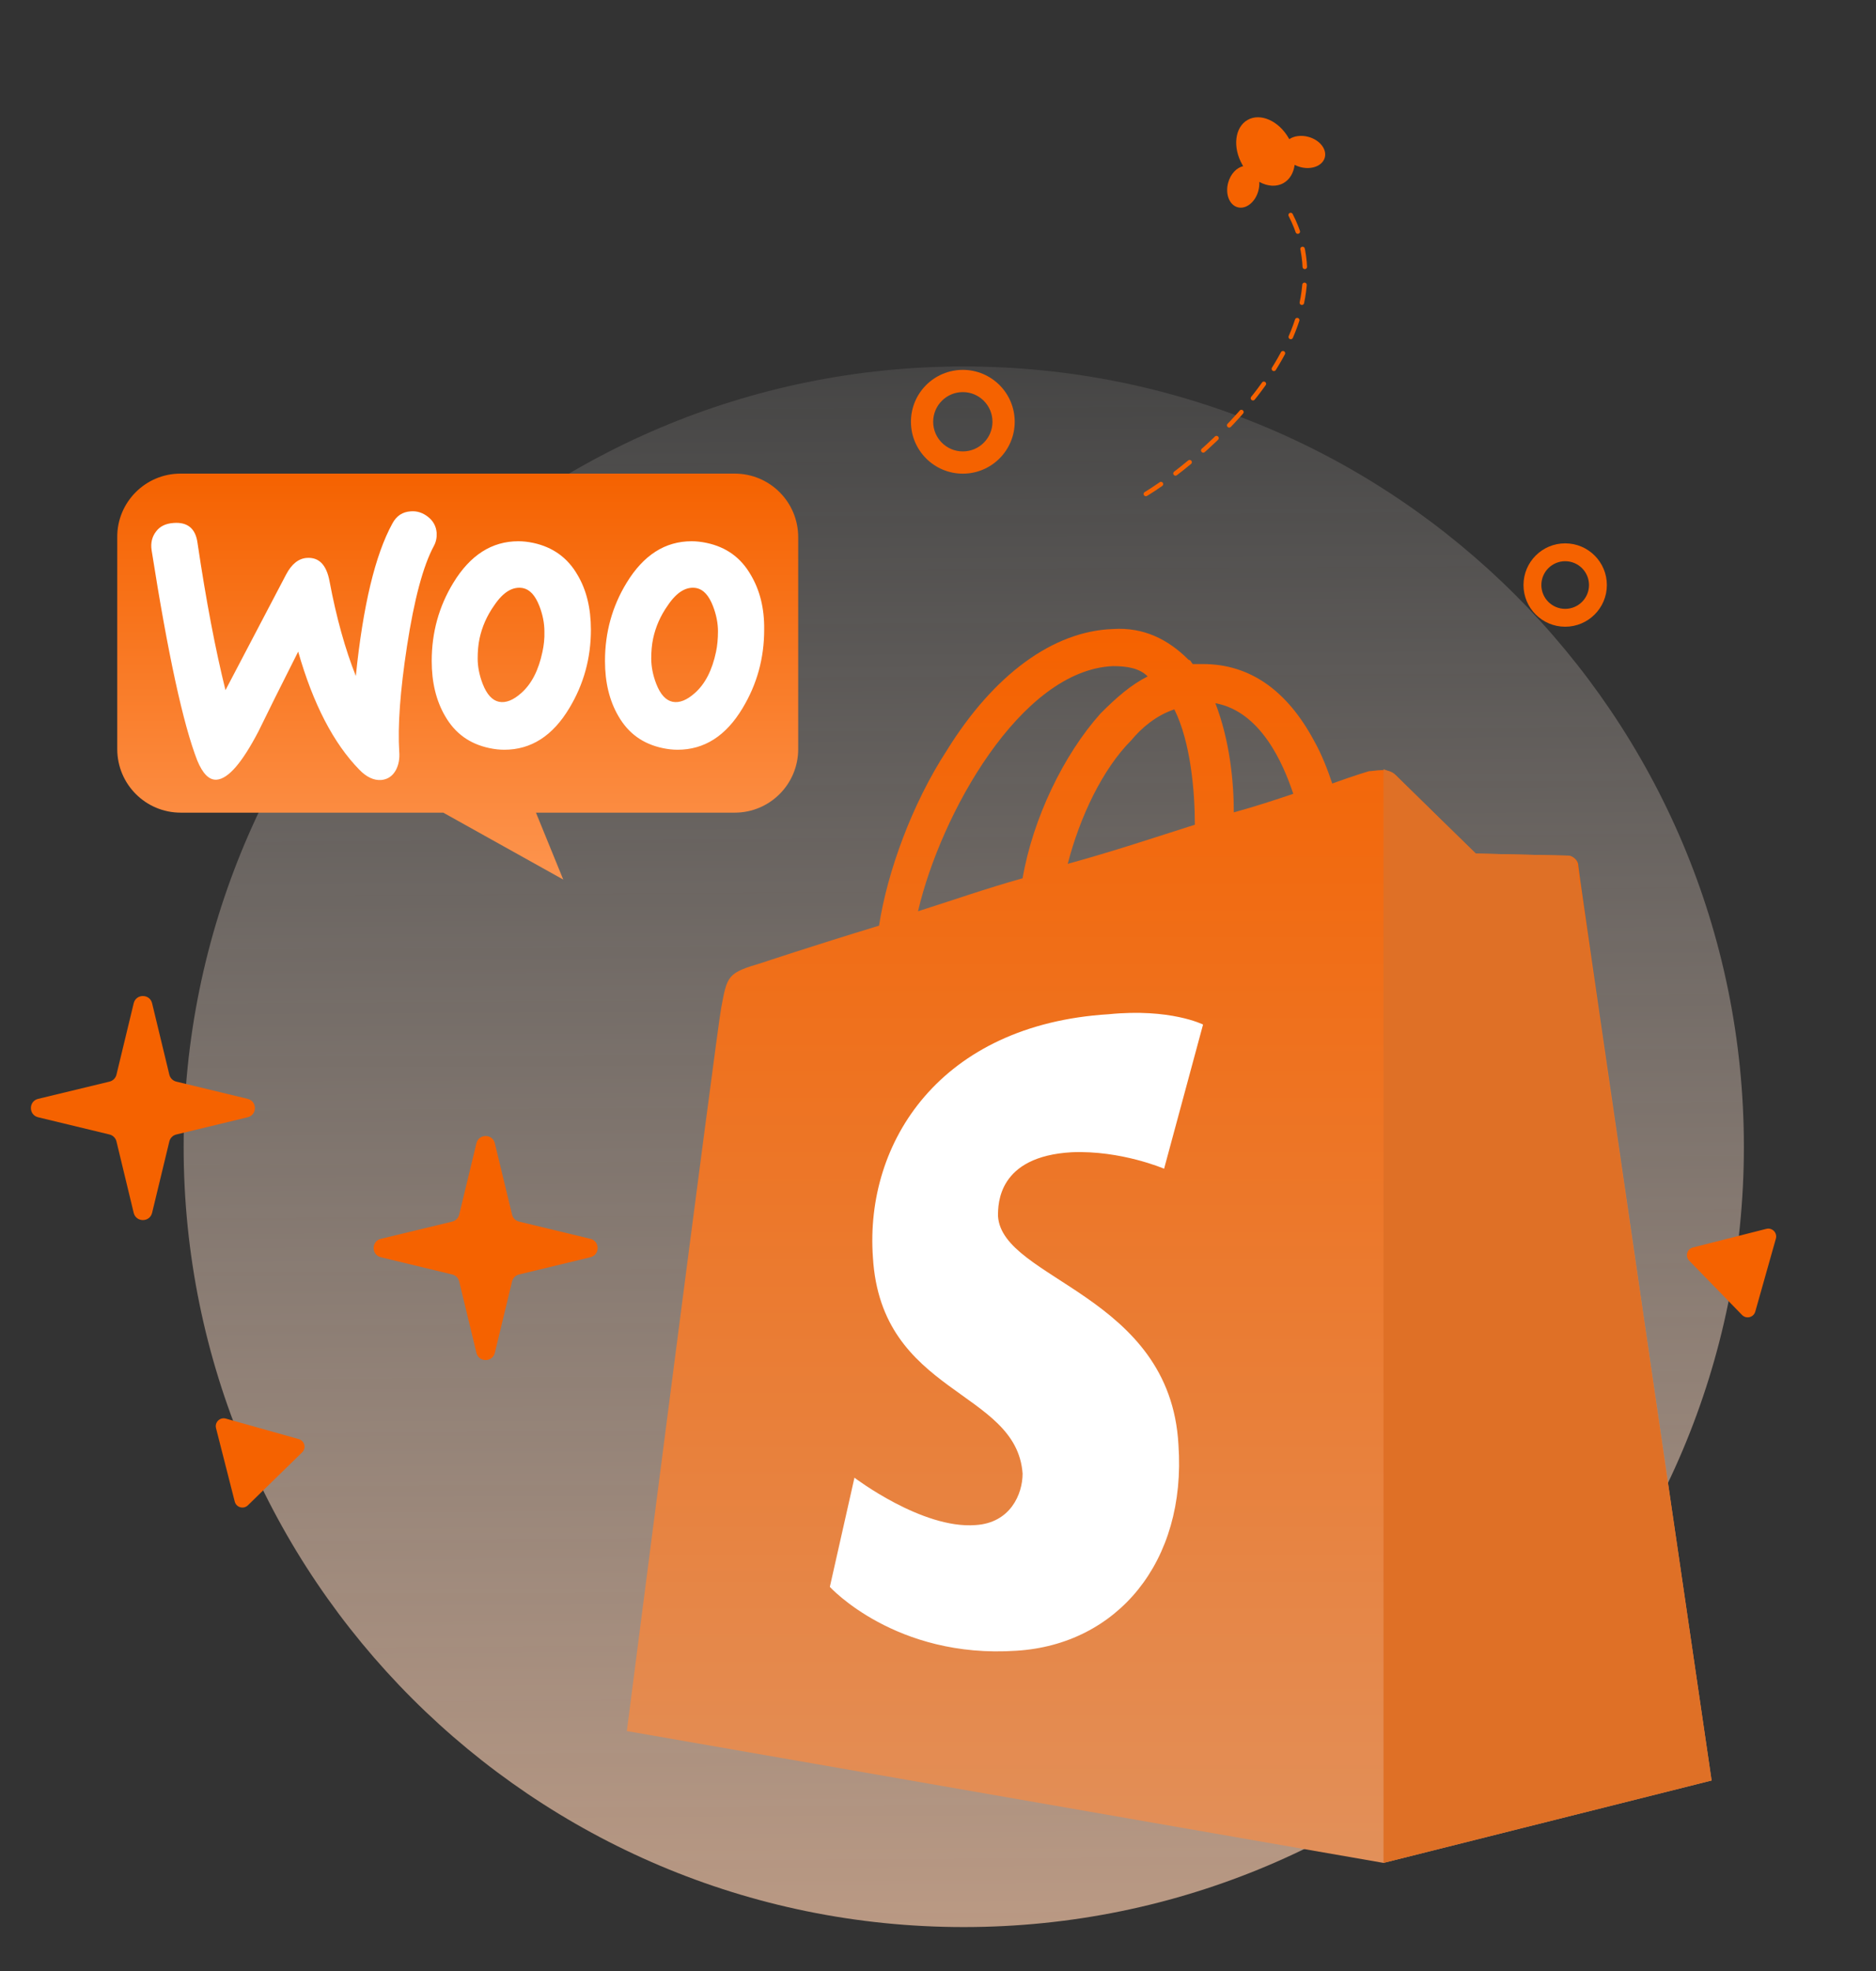 <svg width="416" height="437" viewBox="0 0 416 437" fill="none" xmlns="http://www.w3.org/2000/svg">
<rect x="0" y="0" width="416" height="437" fill="#333333" stroke="none"/>
<path d="M213.712 427.227C309.252 427.227 386.703 349.777 386.703 254.236C386.703 158.696 309.252 81.246 213.712 81.246C118.172 81.246 40.721 158.696 40.721 254.236C40.721 349.777 118.172 427.227 213.712 427.227Z" fill="url(#paint0_linear_22_79)"/>
<path fill-rule="evenodd" clip-rule="evenodd" d="M285.78 30.652C283.576 26.789 279.486 24.972 276.644 26.593C273.802 28.214 273.284 32.66 275.488 36.523C275.55 36.632 275.614 36.74 275.679 36.846C274.234 37.142 272.877 38.555 272.345 40.501C271.66 43.005 272.601 45.445 274.447 45.95C276.293 46.455 278.345 44.834 279.03 42.329C279.218 41.643 279.283 40.962 279.242 40.324C281.061 41.32 283.037 41.487 284.624 40.581C286.021 39.785 286.856 38.306 287.083 36.549C287.463 36.747 287.878 36.91 288.321 37.031C290.825 37.716 293.265 36.775 293.77 34.929C294.275 33.083 292.654 31.031 290.149 30.346C288.537 29.905 286.951 30.138 285.892 30.852C285.855 30.785 285.818 30.718 285.78 30.652Z" fill="#F56200"/>
<path d="M29.645 222.427C30.163 220.283 33.212 220.283 33.73 222.427L37.548 238.244C37.733 239.01 38.331 239.609 39.097 239.793L54.914 243.612C57.059 244.129 57.059 247.179 54.914 247.696L39.097 251.515C38.331 251.699 37.733 252.298 37.548 253.064L33.73 268.881C33.212 271.025 30.163 271.025 29.645 268.881L25.827 253.064C25.642 252.298 25.044 251.699 24.278 251.515L8.461 247.696C6.317 247.179 6.317 244.129 8.461 243.612L24.278 239.793C25.044 239.609 25.642 239.01 25.827 238.244L29.645 222.427Z" fill="#F56200"/>
<path d="M47.903 316.618C47.57 315.312 48.776 314.135 50.073 314.5L66.25 319.046C67.547 319.41 67.964 321.043 66.999 321.984L54.974 333.721C54.009 334.662 52.387 334.206 52.054 332.9L47.903 316.618Z" fill="#F56200"/>
<path d="M391.682 272.434C392.988 272.103 394.163 273.31 393.797 274.607L389.23 290.778C388.864 292.075 387.231 292.49 386.291 291.524L374.57 279.483C373.629 278.518 374.087 276.896 375.394 276.565L391.682 272.434Z" fill="#F56200"/>
<path fill-rule="evenodd" clip-rule="evenodd" d="M347.077 134.982C349.993 134.982 352.358 132.618 352.358 129.701C352.358 126.784 349.993 124.42 347.077 124.42C344.16 124.42 341.795 126.784 341.795 129.701C341.795 132.618 344.16 134.982 347.077 134.982ZM347.077 138.943C352.181 138.943 356.319 134.805 356.319 129.701C356.319 124.596 352.181 120.459 347.077 120.459C341.972 120.459 337.834 124.596 337.834 129.701C337.834 134.805 341.972 138.943 347.077 138.943Z" fill="#F56200"/>
<path d="M286.203 47.669C300.477 75.45 262.658 105.11 252.188 110.605" stroke="#F56200" stroke-linecap="round" stroke-linejoin="round" stroke-dasharray="4 4"/>
<g clip-path="url(#clip0_22_79)">
<path d="M40.014 105H162.926C170.706 105 177 111.302 177 119.093V166.071C177 173.861 170.706 180.163 162.926 180.163H118.848L124.901 195L98.293 180.163H40.074C32.294 180.163 26 173.861 26 166.071V119.093C25.94 111.369 32.234 105 40.014 105Z" fill="url(#paint1_linear_22_79)"/>
<path d="M34.596 117.847C35.453 116.679 36.746 116.063 38.462 115.942C41.59 115.694 43.372 117.169 43.801 120.369C45.704 133.216 47.788 144.091 49.999 153.006L63.439 127.379C64.665 125.044 66.199 123.817 68.042 123.69C70.742 123.508 72.397 125.226 73.073 128.855C74.608 137.026 76.571 143.976 78.903 149.873C80.497 134.262 83.197 123.012 87.003 116.069C87.921 114.345 89.274 113.486 91.056 113.365C92.469 113.244 93.756 113.673 94.922 114.593C96.088 115.512 96.704 116.679 96.825 118.095C96.885 119.202 96.704 120.121 96.209 121.046C93.817 125.474 91.847 132.907 90.253 143.232C88.718 153.248 88.169 161.056 88.531 166.651C88.652 168.188 88.41 169.536 87.794 170.71C87.057 172.065 85.952 172.796 84.538 172.923C82.944 173.044 81.282 172.306 79.688 170.649C73.98 164.813 69.437 156.085 66.121 144.466C62.158 152.323 59.211 158.226 57.308 162.157C53.684 169.101 50.615 172.669 48.042 172.851C46.387 172.972 44.973 171.563 43.747 168.611C40.612 160.56 37.235 145.01 33.617 121.966C33.369 120.363 33.738 118.954 34.596 117.847ZM166.508 127.494C164.297 123.623 161.047 121.288 156.686 120.363C155.52 120.115 154.415 119.994 153.37 119.994C147.48 119.994 142.69 123.067 138.945 129.212C135.756 134.438 134.155 140.214 134.155 146.546C134.155 151.276 135.139 155.335 137.103 158.716C139.313 162.587 142.563 164.921 146.924 165.847C148.09 166.095 149.196 166.216 150.241 166.216C156.197 166.216 160.981 163.143 164.665 156.998C167.855 151.712 169.455 145.935 169.455 139.603C169.516 134.806 168.471 130.815 166.508 127.494ZM158.776 144.52C157.918 148.579 156.384 151.591 154.113 153.617C152.331 155.214 150.676 155.891 149.141 155.583C147.667 155.274 146.441 153.986 145.517 151.591C144.78 149.685 144.412 147.78 144.412 145.996C144.412 144.46 144.532 142.923 144.84 141.508C145.39 138.986 146.435 136.53 148.096 134.196C150.12 131.183 152.27 129.956 154.481 130.385C155.955 130.694 157.181 131.982 158.105 134.377C158.842 136.282 159.211 138.188 159.211 139.972C159.205 141.569 159.078 143.105 158.776 144.52ZM128.084 127.494C125.873 123.623 122.557 121.288 118.262 120.363C117.097 120.115 115.991 119.994 114.946 119.994C109.057 119.994 104.267 123.067 100.521 129.212C97.332 134.438 95.731 140.214 95.731 146.546C95.731 151.276 96.716 155.335 98.679 158.716C100.89 162.587 104.14 164.921 108.501 165.847C109.667 166.095 110.772 166.216 111.817 166.216C117.773 166.216 122.557 163.143 126.242 156.998C129.431 151.712 131.032 145.935 131.032 139.603C131.026 134.806 130.047 130.815 128.084 127.494ZM120.286 144.52C119.428 148.579 117.894 151.591 115.623 153.617C113.841 155.214 112.186 155.891 110.651 155.583C109.177 155.274 107.951 153.986 107.027 151.591C106.29 149.685 105.922 147.78 105.922 145.996C105.922 144.46 106.042 142.923 106.35 141.508C106.9 138.986 107.945 136.53 109.606 134.196C111.63 131.183 113.78 129.956 115.991 130.385C117.465 130.694 118.691 131.982 119.615 134.377C120.352 136.282 120.721 138.188 120.721 139.972C120.775 141.569 120.594 143.105 120.286 144.52Z" fill="white"/>
</g>
<g clip-path="url(#clip1_22_79)">
<path d="M349.989 191.973C349.989 190.603 348.625 189.69 347.715 189.69C346.806 189.69 327.253 189.233 327.253 189.233C327.253 189.233 310.883 173.25 309.519 171.88C307.7 170.053 304.972 170.967 303.608 170.967C303.608 170.967 300.425 171.88 295.423 173.707C294.513 170.967 293.149 167.313 291.33 164.117C285.419 153.157 277.234 147.22 266.775 147.22C265.866 147.22 265.411 147.22 264.502 147.22C264.047 146.763 264.047 146.307 263.592 146.307C259.045 141.74 253.589 139 246.768 139.457C233.581 139.913 220.394 149.503 209.936 166.4C202.206 178.273 196.749 193.343 194.93 205.217C179.925 209.783 169.011 213.437 169.011 213.437C161.281 215.72 161.281 216.177 159.917 223.483C159.008 228.05 139 383.773 139 383.773L306.791 413L379.545 394.733C379.545 394.733 349.989 193.343 349.989 191.973ZM286.783 175.99C282.691 177.36 278.598 178.73 273.596 180.1C273.596 173.25 272.687 164.117 269.504 155.897C279.508 157.723 284.509 169.14 286.783 175.99ZM264.957 182.84C256.317 185.58 246.768 188.777 236.764 191.517C239.492 181.013 244.494 170.51 250.86 164.117C253.134 161.377 256.317 158.637 260.409 157.267C264.047 164.573 264.957 175.533 264.957 182.84ZM246.768 147.677C249.951 147.677 252.679 148.133 254.498 149.96C250.86 151.787 247.677 154.527 244.04 158.18C235.855 167.313 229.034 181.47 226.76 194.713C218.575 196.997 210.845 199.737 203.57 202.02C208.572 180.557 226.306 148.59 246.768 147.677Z" fill="url(#paint2_linear_22_79)"/>
<path d="M347.715 189.69C346.806 189.69 327.253 189.233 327.253 189.233C327.253 189.233 310.883 173.25 309.519 171.88C308.609 170.967 307.7 170.967 306.791 170.51V413L379.545 394.733C379.545 394.733 349.989 192.887 349.534 191.517C349.534 190.603 348.625 189.69 347.715 189.69Z" fill="#DF7026"/>
<path d="M266.775 227.137L258.136 259.103C258.136 259.103 248.587 254.993 237.674 255.45C221.304 256.363 221.304 266.867 221.304 269.607C222.213 283.763 259.5 286.96 261.319 320.297C263.138 346.327 247.677 364.593 225.396 365.963C198.568 367.79 184.017 351.807 184.017 351.807L189.474 327.603C189.474 327.603 204.479 339.02 216.302 338.107C224.032 337.65 226.76 331.257 226.76 326.69C225.396 307.967 195.385 309.337 193.566 278.74C191.747 253.167 208.572 227.137 245.858 224.853C259.5 223.483 266.775 227.137 266.775 227.137Z" fill="white"/>
</g>
<path fill-rule="evenodd" clip-rule="evenodd" d="M213.505 100.079C217.135 100.079 220.079 97.135 220.079 93.504C220.079 89.874 217.135 86.93 213.505 86.93C209.874 86.93 206.931 89.874 206.931 93.504C206.931 97.135 209.874 100.079 213.505 100.079ZM213.505 105.009C219.858 105.009 225.009 99.858 225.009 93.504C225.009 87.151 219.858 82 213.505 82C207.151 82 202 87.151 202 93.504C202 99.858 207.151 105.009 213.505 105.009Z" fill="#F56200"/>
<path d="M105.645 253.461C106.163 251.317 109.212 251.317 109.73 253.461L113.548 269.278C113.733 270.044 114.331 270.642 115.097 270.827L130.915 274.645C133.059 275.163 133.059 278.212 130.915 278.73L115.097 282.548C114.331 282.733 113.733 283.331 113.548 284.097L109.73 299.915C109.212 302.059 106.163 302.059 105.645 299.915L101.827 284.097C101.642 283.331 101.044 282.733 100.278 282.548L84.461 278.73C82.317 278.212 82.317 275.163 84.461 274.645L100.278 270.827C101.044 270.642 101.642 270.044 101.827 269.278L105.645 253.461Z" fill="#F56200"/>
<defs>
<linearGradient id="paint0_linear_22_79" x1="212.378" y1="24.916" x2="215.922" y2="632.433" gradientUnits="userSpaceOnUse">
<stop stop-color="white" stop-opacity="0"/>
<stop offset="1" stop-color="#FFB482"/>
</linearGradient>
<linearGradient id="paint1_linear_22_79" x1="101.5" y1="105" x2="101.5" y2="195" gradientUnits="userSpaceOnUse">
<stop stop-color="#F56200"/>
<stop offset="1" stop-color="#FD944E"/>
</linearGradient>
<linearGradient id="paint2_linear_22_79" x1="259.273" y1="139.407" x2="259.273" y2="413" gradientUnits="userSpaceOnUse">
<stop stop-color="#F56200"/>
<stop offset="1" stop-color="#E2905A"/>
</linearGradient>
<clipPath id="clip0_22_79">
<rect width="151" height="90" fill="white" transform="translate(26 105)"/>
</clipPath>
<clipPath id="clip1_22_79">
<rect width="241" height="274" fill="white" transform="translate(139 139)"/>
</clipPath>
</defs>
</svg>
